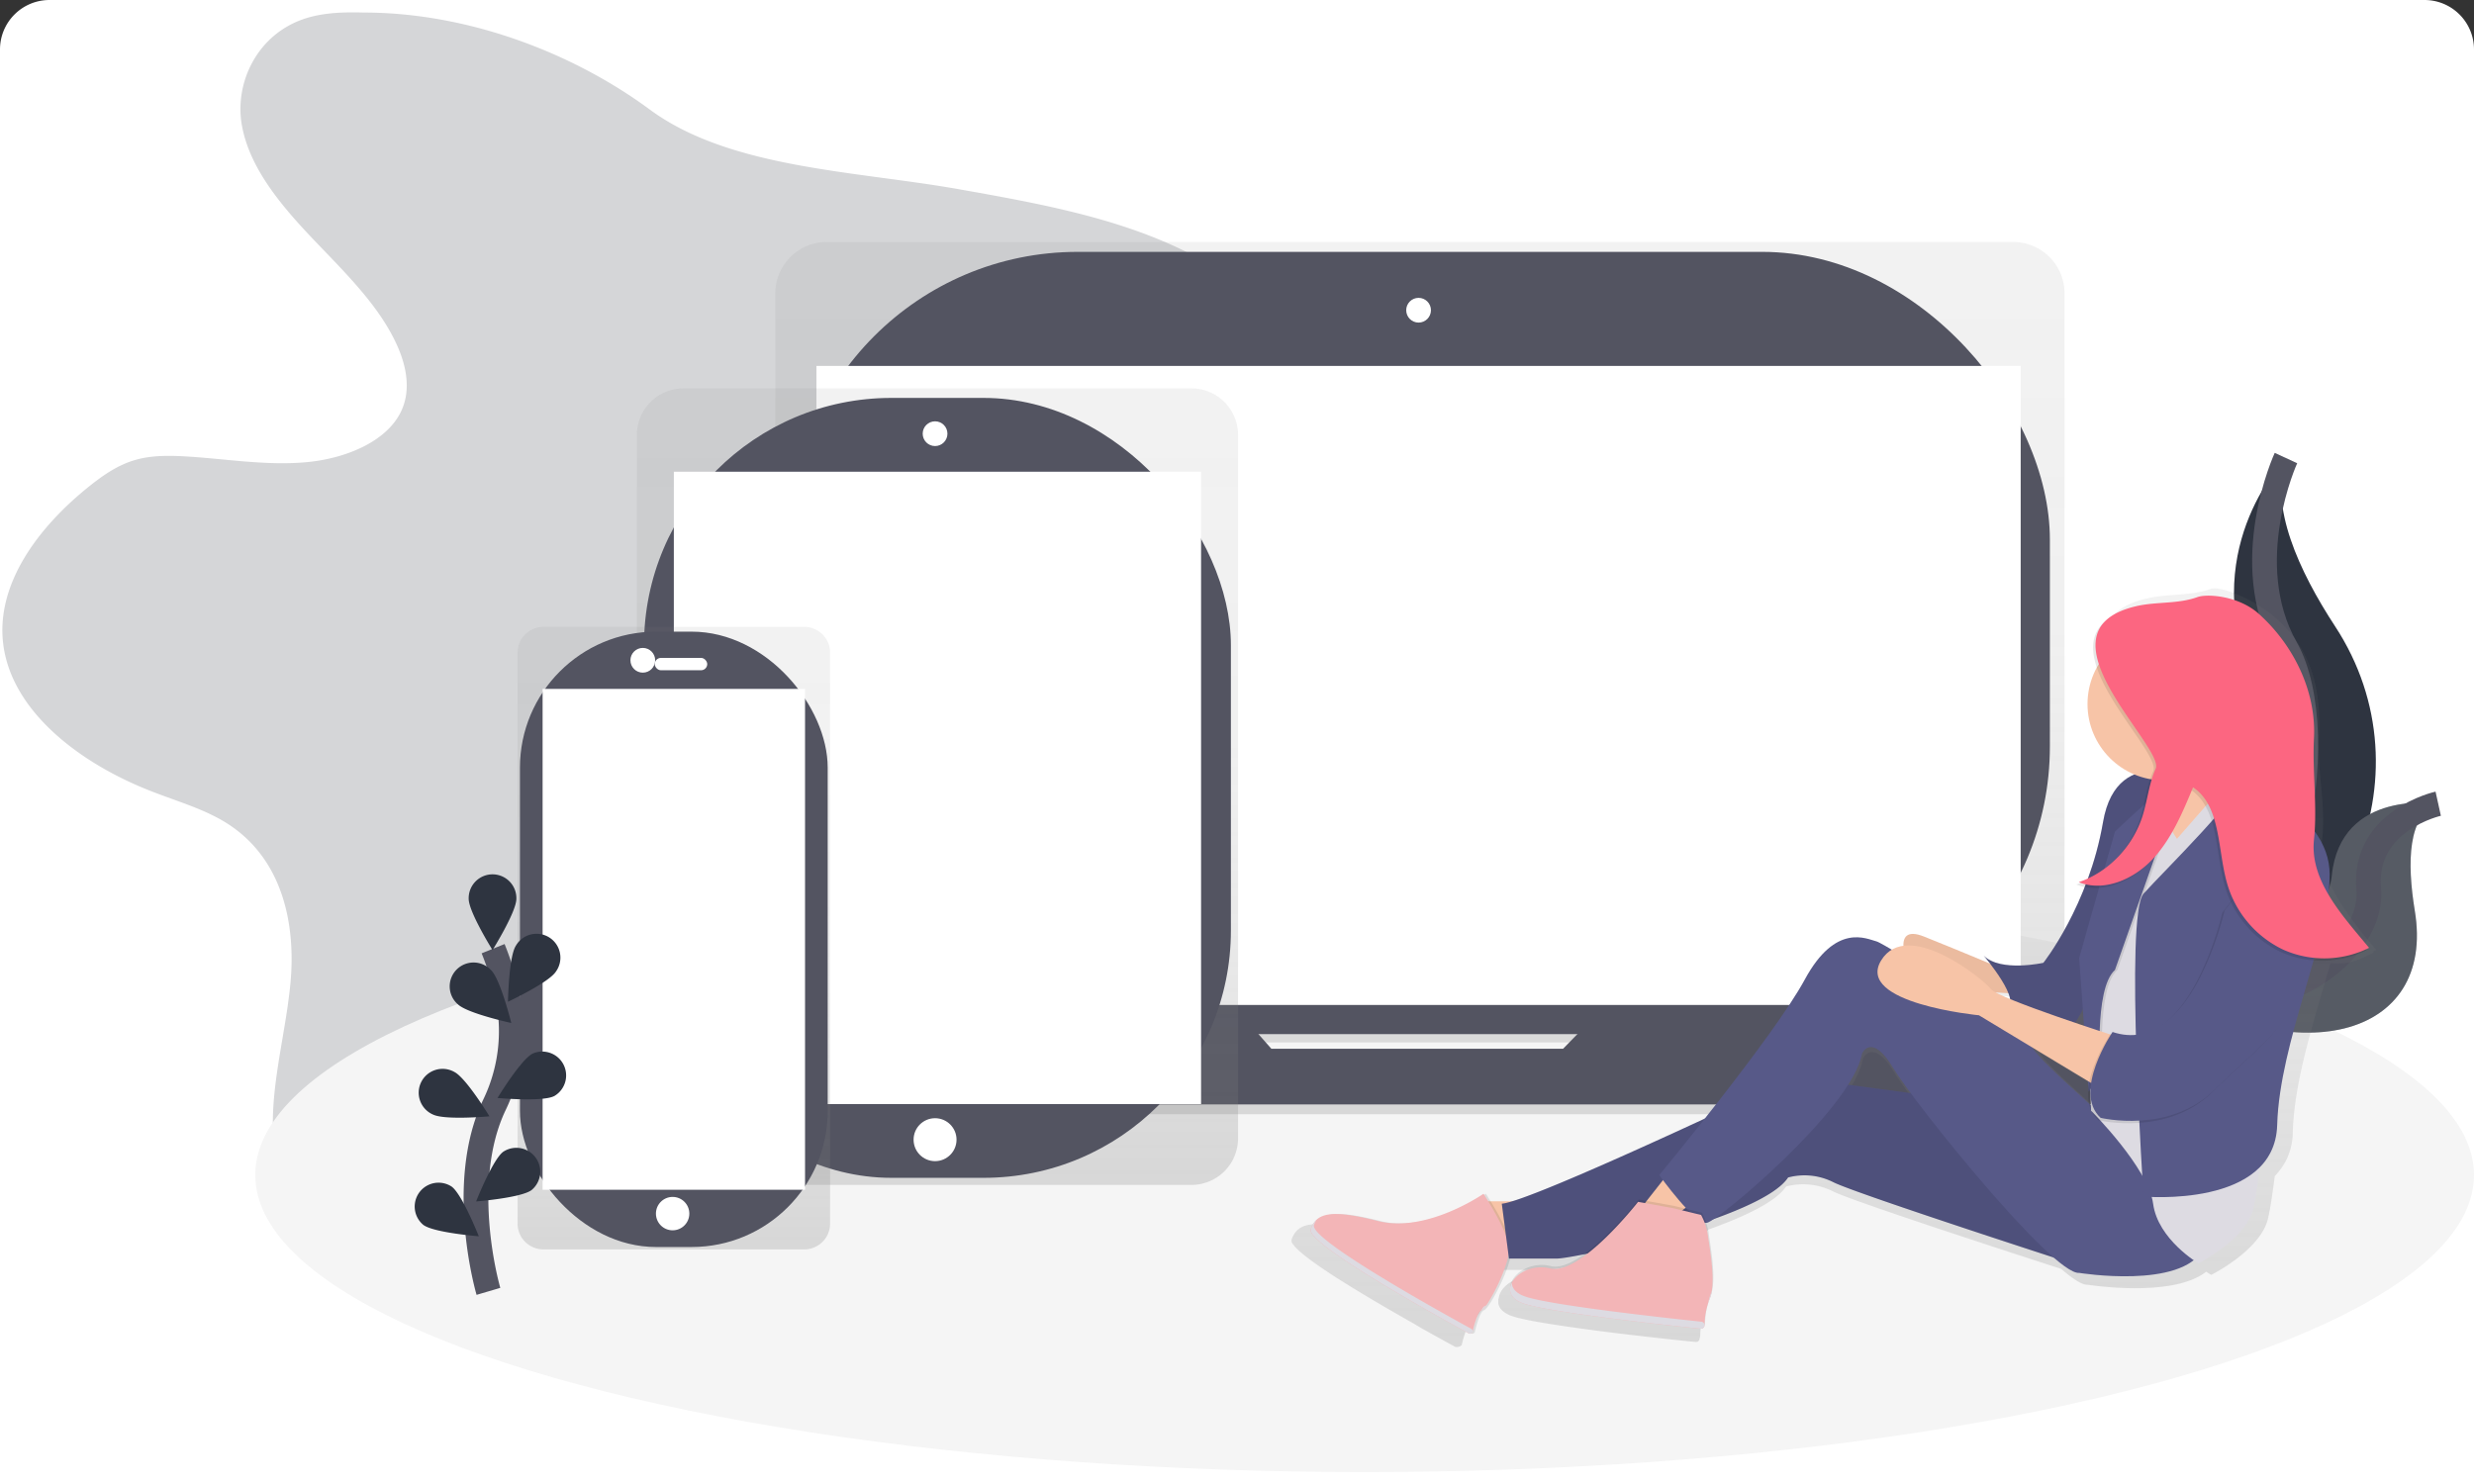 <svg xmlns="http://www.w3.org/2000/svg" width="200" height="120" viewBox="0 0 200 120">
    <rect x="0" y="0" width="200" height="120" fill="#333333" stroke="none"/>
    <defs>
        <linearGradient id="a" x1="50%" x2="50%" y1="100.005%" y2="-.003%">
            <stop offset="0%" stop-color="gray" stop-opacity=".25"/>
            <stop offset="54%" stop-color="gray" stop-opacity=".12"/>
            <stop offset="100%" stop-color="gray" stop-opacity=".1"/>
        </linearGradient>
        <linearGradient id="b" x1="49.998%" x2="49.998%" y1="100.012%" y2="0%">
            <stop offset="0%" stop-color="gray" stop-opacity=".25"/>
            <stop offset="54%" stop-color="gray" stop-opacity=".12"/>
            <stop offset="100%" stop-color="gray" stop-opacity=".1"/>
        </linearGradient>
        <linearGradient id="c" x1="49.996%" x2="49.996%" y1="100%" y2="0%">
            <stop offset="0%" stop-color="gray" stop-opacity=".25"/>
            <stop offset="54%" stop-color="gray" stop-opacity=".12"/>
            <stop offset="100%" stop-color="gray" stop-opacity=".1"/>
        </linearGradient>
        <linearGradient id="d" x1="50.002%" x2="50.002%" y1="100.027%" y2="-.002%">
            <stop offset="0%" stop-color="gray" stop-opacity=".25"/>
            <stop offset="54%" stop-color="gray" stop-opacity=".12"/>
            <stop offset="100%" stop-color="gray" stop-opacity=".1"/>
        </linearGradient>
    </defs>
    <g fill="none" fill-rule="evenodd">
        <path fill="#FFF" d="M4 0h192a4 4 0 0 1 4 4v116H0V4a4 4 0 0 1 4-4z"/>
        <g transform="translate(0 1)">
            <path fill="#2E3440" fill-rule="nonzero" d="M29.392.014c-1.554-.045-3.147 0-4.605.447-3.967 1.219-5.848 5.207-5.236 8.654.611 3.446 3.126 6.45 5.735 9.194 2.61 2.744 5.437 5.458 6.868 8.738.714 1.638 1.048 3.472.322 5.107-1.118 2.521-4.491 3.929-7.73 4.222-3.238.293-6.49-.278-9.74-.469-1.363-.079-2.765-.088-4.05.28-1.41.401-2.584 1.22-3.664 2.075-4.214 3.352-7.587 7.925-7.041 12.73.617 5.444 6.121 9.747 12.15 12.055 1.996.772 4.108 1.385 5.865 2.477 4.629 2.88 5.668 8.28 5.207 13.045-.46 4.766-2.03 9.537-1.157 14.26 1.028 5.495 5.578 10.46 11.715 12.778 5.468 2.065 12.31 1.928 17.165-.986 2.366-1.423 4.156-3.4 5.712-5.445a43.923 43.923 0 0 0 5.68-9.836c.677-1.637 1.314-3.398 2.893-4.536.965-.7 2.214-1.091 3.45-1.396 3.727-.918 7.651-1.169 11.412-1.987 3.761-.817 7.545-2.347 9.59-5.066 2.892-3.857 1.542-8.799 1.556-13.335.023-10.349 7.543-19.612 10.318-29.7.907-3.297 1.244-6.944-.781-9.885-1.375-1.996-3.695-3.437-6.133-4.55-5.364-2.447-11.46-3.537-17.456-4.598-8.334-1.473-18.453-1.664-24.912-6.432C46.325 3.28 37.845.014 29.392.014z" opacity=".2"/>
            <ellipse cx="110.318" cy="94.017" fill="#F5F5F5" fill-rule="nonzero" rx="89.682" ry="24.015"/>
            <path fill="#2E3440" fill-rule="nonzero" d="M184.798 36.039s-6.91 6.91-3.008 17.164c3.901 10.255-6.689 27.308-6.689 27.308s.114-.017.324-.054c14.193-2.507 21.246-18.739 13.354-30.798-2.933-4.483-5.342-9.736-3.98-13.62z"/>
            <path stroke="#535461" stroke-width="2" d="M184.798 36.039s-3.901 8.47 0 15.38c3.902 6.91.67 26.305-9.697 29.092"/>
            <path fill="#2E3440" fill-rule="nonzero" d="M197.107 63.99s-7.886-1.255-8.604 5.811c-.717 7.067-15.163 8.047-15.163 8.047l.27.179c11.927 7.828 23.337 4.987 21.601-5.4-.63-3.873-.578-7.755 1.896-8.637z"/>
            <path fill="#F5F5F5" fill-rule="nonzero" d="M197.107 63.99s-7.886-1.255-8.604 5.811c-.717 7.067-15.163 8.047-15.163 8.047l.27.179c11.927 7.828 23.337 4.987 21.601-5.4-.63-3.873-.578-7.755 1.896-8.637z" opacity=".2"/>
            <path stroke="#535461" stroke-width="2" d="M197.107 63.99s-6.121 1.35-5.618 6.909c.503 5.558-9.09 12.237-18.149 6.943"/>
            <path fill="url(#a)" fill-rule="nonzero" d="M178.856 80.987h-12.39a4.131 4.131 0 0 0 .433-1.845V22.717a4.149 4.149 0 0 0-4.149-4.148H66.831a4.15 4.15 0 0 0-4.15 4.148v56.427c-.001.64.147 1.272.432 1.845H50.285c-.606 0-1.097.492-1.097 1.098v.885a6.137 6.137 0 0 0 6.137 6.131h118.492a6.137 6.137 0 0 0 6.137-6.137v-.885a1.097 1.097 0 0 0-1.098-1.094zm-76.353 3.51l-1.057-1.205h26.369l-1.177 1.208-24.135-.002z"/>
            <rect width="101.855" height="63.257" x="63.859" y="19.367" fill="#535461" fill-rule="nonzero" rx="23.26"/>
            <path fill="#FFF" fill-rule="nonzero" d="M66.002 28.588h97.352v51.678H66.002z"/>
            <circle cx="114.679" cy="24.085" r="1" fill="#FFF" fill-rule="nonzero"/>
            <path fill="#535461" fill-rule="nonzero" d="M129.71 80.372l-3.345 3.431h-23.588l-3.022-3.43H51.743c-.592 0-1.072.48-1.072 1.072v.864a5.998 5.998 0 0 0 5.998 5.998h115.805a5.998 5.998 0 0 0 5.999-5.998v-.864c0-.593-.48-1.073-1.073-1.073h-47.69z"/>
            <path fill="url(#b)" fill-rule="nonzero" d="M96.318 30.405H55.252a3.763 3.763 0 0 0-3.767 3.757v56.895a3.763 3.763 0 0 0 3.767 3.757h41.066a3.763 3.763 0 0 0 3.767-3.757V34.162a3.763 3.763 0 0 0-3.767-3.757z"/>
            <rect width="47.445" height="63.067" x="52.062" y="31.176" fill="#535461" fill-rule="nonzero" rx="20"/>
            <path fill="#FFF" fill-rule="nonzero" d="M54.473 37.142h42.623v51.136H54.473z"/>
            <circle cx="75.591" cy="34.069" r="1" fill="#FFF" fill-rule="nonzero"/>
            <circle cx="75.591" cy="91.157" r="1.736" fill="#FFF" fill-rule="nonzero"/>
            <path fill="url(#c)" fill-rule="nonzero" d="M65.016 49.691H43.931a2.085 2.085 0 0 0-2.09 2.081v46.176a2.085 2.085 0 0 0 2.09 2.08h21.085a2.085 2.085 0 0 0 2.09-2.08V51.772a2.085 2.085 0 0 0-2.09-2.08z"/>
            <rect width="24.879" height="49.759" x="42.033" y="50.077" fill="#535461" fill-rule="nonzero" rx="11"/>
            <path fill="#FFF" fill-rule="nonzero" d="M43.865 54.706H65.08v40.501H43.865z"/>
            <circle cx="51.965" cy="52.392" r="1" fill="#FFF" fill-rule="nonzero"/>
            <rect width="4.243" height="1" x="52.93" y="52.199" fill="#FFF" fill-rule="nonzero" rx=".5"/>
            <circle cx="54.376" cy="97.136" r="1.35" fill="#FFF" fill-rule="nonzero"/>
            <path stroke="#535461" stroke-width="2" d="M39.485 103.423s-2.557-8.679.48-15.07a13.71 13.71 0 0 0 1.115-8.604 23.06 23.06 0 0 0-1.217-4.036"/>
            <path fill="#2E3440" fill-rule="nonzero" d="M41.745 71.674c0 1.065-1.928 4.149-1.928 4.149s-1.929-3.086-1.929-4.149a1.929 1.929 0 1 1 3.857 0zM44.937 77.568c-.578.893-3.872 2.436-3.872 2.436s.06-3.638.638-4.53a1.929 1.929 0 1 1 3.234 2.094zM44.79 87.637c-.95.479-4.572.149-4.572.149s1.888-3.109 2.837-3.587a1.929 1.929 0 0 1 1.736 3.44v-.002zM42.97 95.234c-.856.633-4.482.918-4.482.918s1.335-3.382 2.19-4.015a1.929 1.929 0 0 1 2.292 3.097zM37.013 80.21c.771.74 4.318 1.51 4.318 1.51s-.87-3.531-1.634-4.272a1.929 1.929 0 1 0-2.684 2.764v-.002zM34.995 89.12c.951.479 4.573.149 4.573.149s-1.888-3.109-2.837-3.587a1.929 1.929 0 1 0-1.736 3.44v-.001zM34.224 98.05c.856.633 4.482.918 4.482.918s-1.335-3.383-2.191-4.015a1.929 1.929 0 0 0-2.291 3.097z"/>
            <path fill="url(#d)" fill-rule="nonzero" d="M192.093 75.815c-2.135-2.59-4.722-5.566-4.36-9.013.294-2.79-.408-5.37-.27-8.171.194-3.98-.605-7.094-3.47-9.644-1.675-1.49-4.473-2.661-5.306-2.362-1.651.59-3.453.364-5.152.771-1.29.301-2.148.772-2.68 1.35-1.071.965-1.088 2.315-.6 3.752a6.336 6.336 0 0 0 3.13 8.887c-1.19.497-2.218 1.643-2.62 3.969a27.132 27.132 0 0 1-1.259 4.688 7.62 7.62 0 0 1-.771.31c.058.024.117.04.175.06-.125.049-.248.097-.385.14.228.089.463.157.704.204-1.543 3.898-3.472 6.312-3.472 6.312s-3.597.795-4.995-.595c0 0 .227.266.536.665a425.282 425.282 0 0 0-5.531-2.255c-1.393-.553-1.75 0-1.736.772-.34.042-.668.153-.964.324a9.387 9.387 0 0 0-1.29-.695c-.8-.192-3.397-1.589-5.995 3.177-1.512 2.771-5.389 7.83-8.368 11.572-5.796 2.665-13.34 6.04-16.145 6.889h-1.797c-.236-.386-.4-.629-.4-.629l-.139.093-.06-.093s-3.529 2.444-7.112 2.463a6.75 6.75 0 0 1-1.512-.193c-1.647-.414-2.808-.6-3.638-.578-.981-.018-1.543.216-1.882.655a2.131 2.131 0 0 0-.23.374c-.03.07-.061.143-.088.218a.447.447 0 0 0 .112.376c.048.068.1.132.156.193l.1.108c.451.467 1.273 1.086 2.295 1.777.295.192.608.405.934.615l.619.386.553.345.222.137.247.15.442.268.262.158.496.296.4.237c1.05.619 2.095 1.219 3.038 1.75l.66.394.064.035.424.237.733.407.503.278.235.13.253.138.05.027.44.24c.183.03.37-.02.513-.14.127-.54.438-1.697.771-1.786.334-.088 1.779-2.613 2.186-4.302h3.9a17.19 17.19 0 0 0 2.283-.351c-1.007.717-2.004 1.168-2.78.976-1.639-.407-3.191.592-3.347 1.577 0 .021-.014.04-.02.062a.86.86 0 0 0-.013.06c-.004.019-.012.048-.016.073-.004.025 0 .04 0 .062v.266c0 .02.012.052.02.079.007.027 0 .035.013.05a.964.964 0 0 0 .043.102l.01.025c.02.042.045.083.072.122l.031.04c.02.027.04.054.064.08l.044.044.074.07.054.044.086.063.064.043.104.061.07.037.13.062.066.029c.07.029.143.056.222.08.126.041.274.084.442.126l.168.04.245.056.129.03c.167.035.344.071.532.107l.26.049.213.038.488.085c.304.052.622.104.964.154l.84.128 1.096.156.243.033.386.054.565.075.386.05 1 .127.313.039.63.077c.83.1 1.632.193 2.371.276l.855.096.432.048.192.02.517.056.288.03.355.037.499.052h.054l.32.033a.291.291 0 0 0 .322-.284v-.032a.282.282 0 0 0 .047-.15c.008-.476.068-.95.179-1.413.021-.079.046-.16.073-.24l.031-.093c.035-.099.07-.193.11-.3.029-.071.054-.144.075-.219 0-.023.014-.046.021-.071.008-.025.02-.08.027-.12.402-1.371-.083-3.929-.221-4.933a5.356 5.356 0 0 0-.22-.945c.025.002.05.002.075 0 .207-.077.402-.182.579-.315 2.947-1.05 5.43-2.252 6.216-3.456a5.383 5.383 0 0 1 3.795.397c1.526.758 13.067 4.525 18.44 6.265.964.83 1.72 1.317 2.139 1.28 0 0 6.84 1.107 9.59-1.053.246.17.4.26.4.26s3.996-1.984 4.596-4.566c.193-.837.368-2.072.548-3.437a4.997 4.997 0 0 0 1.45-3.512c.125-4.336 1.805-9.289 3.051-13.694 1.512.12 2.097-.166 3.483-.85l-.061-.08c.098-.057.185-.096.272-.138zm-22.91 6.494l-.772-.257c.259-.345.482-.716.665-1.107l.106 1.364zm-4.3 1.824l4.63 2.777.04.565a4.05 4.05 0 0 0 .038 1.293c-2.04-1.813-4.428-4.014-4.71-4.637l.002.002zm-1.89-4.05a13.474 13.474 0 0 1-1.21-.554c.385.027.751.05 1.071.068.064.157.11.32.14.486zm-12.397 4.526s.798-1.785 2.598 1.192c.28.463.794 1.2 1.475 2.112l-5.238-.7c.617-.956 1.032-1.846 1.165-2.602v-.002z"/>
            <path fill="#F7C4A7" fill-rule="nonzero" d="M162.102 77.435s-3.664-1.543-6.557-2.7c-2.893-1.157-1.157 2.7-1.157 2.7s4.821 1.35 4.821 1.543c0 .193 4.05.386 4.05.386l-1.157-1.93z"/>
            <path fill="#000" fill-rule="nonzero" d="M162.102 77.435s-3.664-1.543-6.557-2.7c-2.893-1.157-1.157 2.7-1.157 2.7s4.821 1.35 4.821 1.543c0 .193 4.05.386 4.05.386l-1.157-1.93z" opacity=".05"/>
            <path fill="#575988" fill-rule="nonzero" d="M177.724 62.199s-6.557-3.472-7.714 3.278c-1.158 6.75-4.822 11.38-4.822 11.38s-3.472.77-4.822-.58c0 0 3.28 3.858 1.736 4.244 0 0 3.472 2.507 5.015 1.736 1.543-.772 2.7-5.98 3.278-7.33.579-1.35 2.7-13.114 7.33-12.728z"/>
            <path fill="#000" fill-rule="nonzero" d="M177.724 62.199s-6.557-3.472-7.714 3.278c-1.158 6.75-4.822 11.38-4.822 11.38s-3.472.77-4.822-.58c0 0 3.28 3.858 1.736 4.244 0 0 3.472 2.507 5.015 1.736 1.543-.772 2.7-5.98 3.278-7.33.579-1.35 2.7-13.114 7.33-12.728z" opacity=".1"/>
            <path fill="#F7C4A7" fill-rule="nonzero" d="M174.06 59.884s4.05 4.629 4.243 8.486c.193 3.858 4.629-4.05 5.014-4.243.386-.193-3.857-6.75-4.243-8.871-.385-2.122-5.014 4.628-5.014 4.628z"/>
            <path fill="#F7C4A7" fill-rule="nonzero" d="M176.856 61.861l-2.555 2.315 1.205 4.87 3.279-3.087-.386-3.085zM123.53 96.143h-4.436l1.735 4.243 4.243-1.157z"/>
            <path fill="#000" fill-rule="nonzero" d="M120.12 95.531s-4.594 3.2-8.52 2.205c-3.924-.995-4.99-.623-5.448.661-.422 1.183 10.963 7.435 12.778 8.423a.208.208 0 0 0 .302-.135c.124-.525.423-1.65.743-1.736.417-.112 2.314-3.665 2.21-5.06-.104-1.397-2.065-4.358-2.065-4.358z" opacity=".1"/>
            <path fill="#F3B5B7" fill-rule="nonzero" d="M119.927 95.531s-4.594 3.2-8.52 2.205c-3.924-.995-4.99-.623-5.448.661-.422 1.183 10.963 7.435 12.778 8.423a.208.208 0 0 0 .303-.135c.123-.525.422-1.65.742-1.736.417-.112 2.314-3.665 2.21-5.06-.104-1.397-2.065-4.358-2.065-4.358z"/>
            <path fill="#575988" fill-rule="nonzero" d="M157.86 87.85l-12.923-1.736s-21.022 10.029-23.53 10.222l.58 4.435h3.857c1.543 0 16.586-3.278 18.708-6.557a5.165 5.165 0 0 1 3.664.386c1.929.964 20.444 6.943 20.444 6.943l-10.8-13.693z"/>
            <path fill="#000" fill-rule="nonzero" d="M157.86 87.85l-12.923-1.736s-21.022 10.029-23.53 10.222l.58 4.435h3.857c1.543 0 16.586-3.278 18.708-6.557a5.165 5.165 0 0 1 3.664.386c1.929.964 20.444 6.943 20.444 6.943l-10.8-13.693z" opacity=".1"/>
            <path fill="#F7C4A7" fill-rule="nonzero" d="M134.908 93.828l-2.121 2.7 2.121 1.158 3.086-2.315z"/>
            <path fill="#575988" fill-rule="nonzero" d="M171.745 90.743s-6.943-5.945-7.423-7.023c-.48-1.078-11.863-8.407-12.634-8.6-.772-.192-3.28-1.542-5.786 3.086-2.508 4.63-11.765 15.815-11.765 15.815s2.893 4.05 3.857 3.857c.965-.192 11.765-9.257 12.536-13.693 0 0 .772-1.736 2.508 1.157 1.735 2.893 12.921 16.78 15.043 16.587 0 0 8.293 1.35 10.029-1.929 1.736-3.279-6.365-9.257-6.365-9.257z"/>
            <path fill="#DDDBE2" fill-rule="nonzero" d="M175.7 62.488s-2.412 1.06-2.605 5.497c-.192 4.435-4.435 11.957-4.435 11.957l.385 8.872s4.63 4.629 5.015 7.522c.386 2.893 3.664 4.821 3.664 4.821s3.857-1.928 4.436-4.436c.579-2.507.964-8.679 1.929-10.993.964-2.314.385-16.78.385-16.78l-2.893-5.014-1.542-1.735-4.05 4.628s-2.219-2.989-.29-4.34z"/>
            <path fill="#000" fill-rule="nonzero" d="M170.01 85.92s-.579-6.942 1.157-8.485l3.471-9.836s1.254-4.725 1.061-5.111c-.193-.386-4.532 3.76-4.532 3.76l-2.893 10.223.771 10.8.965-1.35z" opacity=".1"/>
            <path fill="#575988" fill-rule="nonzero" d="M169.817 85.92s-.579-6.942 1.157-8.485l3.472-9.836s1.35-4.822 1.157-5.207c-.193-.386-4.629 3.857-4.629 3.857l-2.893 10.222.771 10.8.965-1.35z"/>
            <path fill="#F7C4A7" fill-rule="nonzero" d="M171.167 82.835s-9.643-3.086-10.222-3.857c-.579-.772-6.75-5.786-8.872-2.315-2.121 3.472 7.908 4.436 7.908 4.436l10.222 6.172.964-4.436z"/>
            <path fill="#000" fill-rule="nonzero" d="M135.327 96.511l-2.854-.513s-4.676 5.989-7.111 5.381c-2.436-.608-4.677 2.013-2.105 2.854 2.324.76 12.361 1.823 14.272 2.02a.282.282 0 0 0 .31-.274 6.14 6.14 0 0 1 .445-2.174c.514-1.263 0-3.977-.143-5.014a4.982 4.982 0 0 0-.561-1.736l-2.253-.544z" opacity=".1"/>
            <path fill="#F3B5B7" fill-rule="nonzero" d="M135.279 96.698l-2.855-.513s-4.675 5.989-7.107 5.383c-2.432-.606-4.677 2.013-2.104 2.854 2.324.76 12.36 1.823 14.272 2.02a.282.282 0 0 0 .31-.274 6.14 6.14 0 0 1 .427-2.172c.515-1.263 0-3.977-.143-5.014a4.982 4.982 0 0 0-.561-1.736l-2.24-.548z"/>
            <circle cx="175.506" cy="55.931" r="6.172" fill="#000" fill-rule="nonzero" opacity=".1"/>
            <circle cx="174.928" cy="55.931" r="6.172" fill="#F7C4A7" fill-rule="nonzero"/>
            <path fill="#575988" fill-rule="nonzero" d="M181.003 62.006s7.329 2.507 7.329 7.714c0 5.208-4.05 13.5-4.243 20.251-.193 6.75-10.8 5.786-10.8 5.786s-1.544-22.758 0-24.494c1.542-1.736 8.485-8.486 7.714-9.257z"/>
            <path fill="#000" fill-rule="nonzero" d="M179.653 72.806s-2.7 11.958-9.065 9.836c0 0-3.278 4.822-.964 6.943 0 0 5.593 1.35 9.257-2.314 3.665-3.664 6.365-5.014 6.943-9.45.58-4.436.965-10.608-.964-10.03-1.928.58-5.207 5.015-5.207 5.015z" opacity=".1"/>
            <path fill="#575988" fill-rule="nonzero" d="M179.846 72.613s-2.7 11.958-9.065 9.836c0 0-3.279 4.822-.964 6.943 0 0 5.593 1.35 9.257-2.314 3.665-3.664 6.365-5.014 6.943-9.45.579-4.436.965-10.608-.964-10.03-1.929.58-5.207 5.015-5.207 5.015z"/>
            <path fill="#DDDBE2" fill-rule="nonzero" d="M138.388 103.375c0 .017-.012.039-.018.054-.133.33-.234.672-.302 1.02.046-.15.1-.304.162-.459a2.8 2.8 0 0 0 .158-.615zM123.354 103.86c-.795-.261-1.128-.69-1.142-1.14-.328.628-.121 1.334 1.001 1.7 2.324.76 12.363 1.823 14.272 2.02a.282.282 0 0 0 .31-.276.284.284 0 0 0-.252-.287c-2.095-.224-11.896-1.27-14.19-2.018zM106.226 98.058c.05-.142.115-.28.193-.409a1.88 1.88 0 0 0-.454.748c-.422 1.183 10.963 7.435 12.778 8.423a.208.208 0 0 0 .302-.137.208.208 0 0 0-.102-.232c-2.006-1.097-13.134-7.224-12.717-8.393zM120.046 104.611c-.102.027-.202.164-.297.351l.031-.011c.085-.023.23-.193.405-.444a.374.374 0 0 1-.139.104z"/>
            <path fill="#000" fill-rule="nonzero" d="M174.071 61.364c-.544 1.2-.657 2.551-1.057 3.809-.792 2.493-2.78 4.557-5.163 5.354 2.004.798 4.369-.178 5.918-1.798 1.548-1.62 2.457-3.776 3.326-5.875 2.25 1.512 1.975 4.988 2.731 7.694a8.532 8.532 0 0 0 4.542 5.429 8.133 8.133 0 0 0 6.957-.14c-2.062-2.508-4.997-5.966-4.648-9.314.283-2.712-1.663-4.783-1.53-7.505.193-3.857-1.284-5.816-4.05-8.293-1.616-1.448.928-3.49-1.157-2.893-.82.236-1.683-.642-2.488-.353-1.593.579-3.332.355-4.972.74-8.52 2.003 2.386 11.393 1.591 13.145z" opacity=".1"/>
            <path fill="#FC6681" fill-rule="nonzero" d="M174.264 61.17c-.544 1.2-.657 2.552-1.057 3.81-.792 2.493-2.78 4.557-5.163 5.354 2.004.798 4.369-.178 5.917-1.798 1.55-1.62 2.458-3.776 3.327-5.874 2.25 1.512 1.975 4.987 2.731 7.693a8.532 8.532 0 0 0 4.542 5.429 8.133 8.133 0 0 0 6.957-.14c-2.062-2.508-4.804-5.387-4.455-8.736.283-2.711-.14-5.498 0-8.218.193-3.857-1.7-7.583-4.467-10.06-1.616-1.448-4.14-1.633-4.947-1.35-1.593.58-3.333.355-4.972.741-8.525 2.008 2.382 11.398 1.587 13.15z"/>
        </g>
    </g>
</svg>
